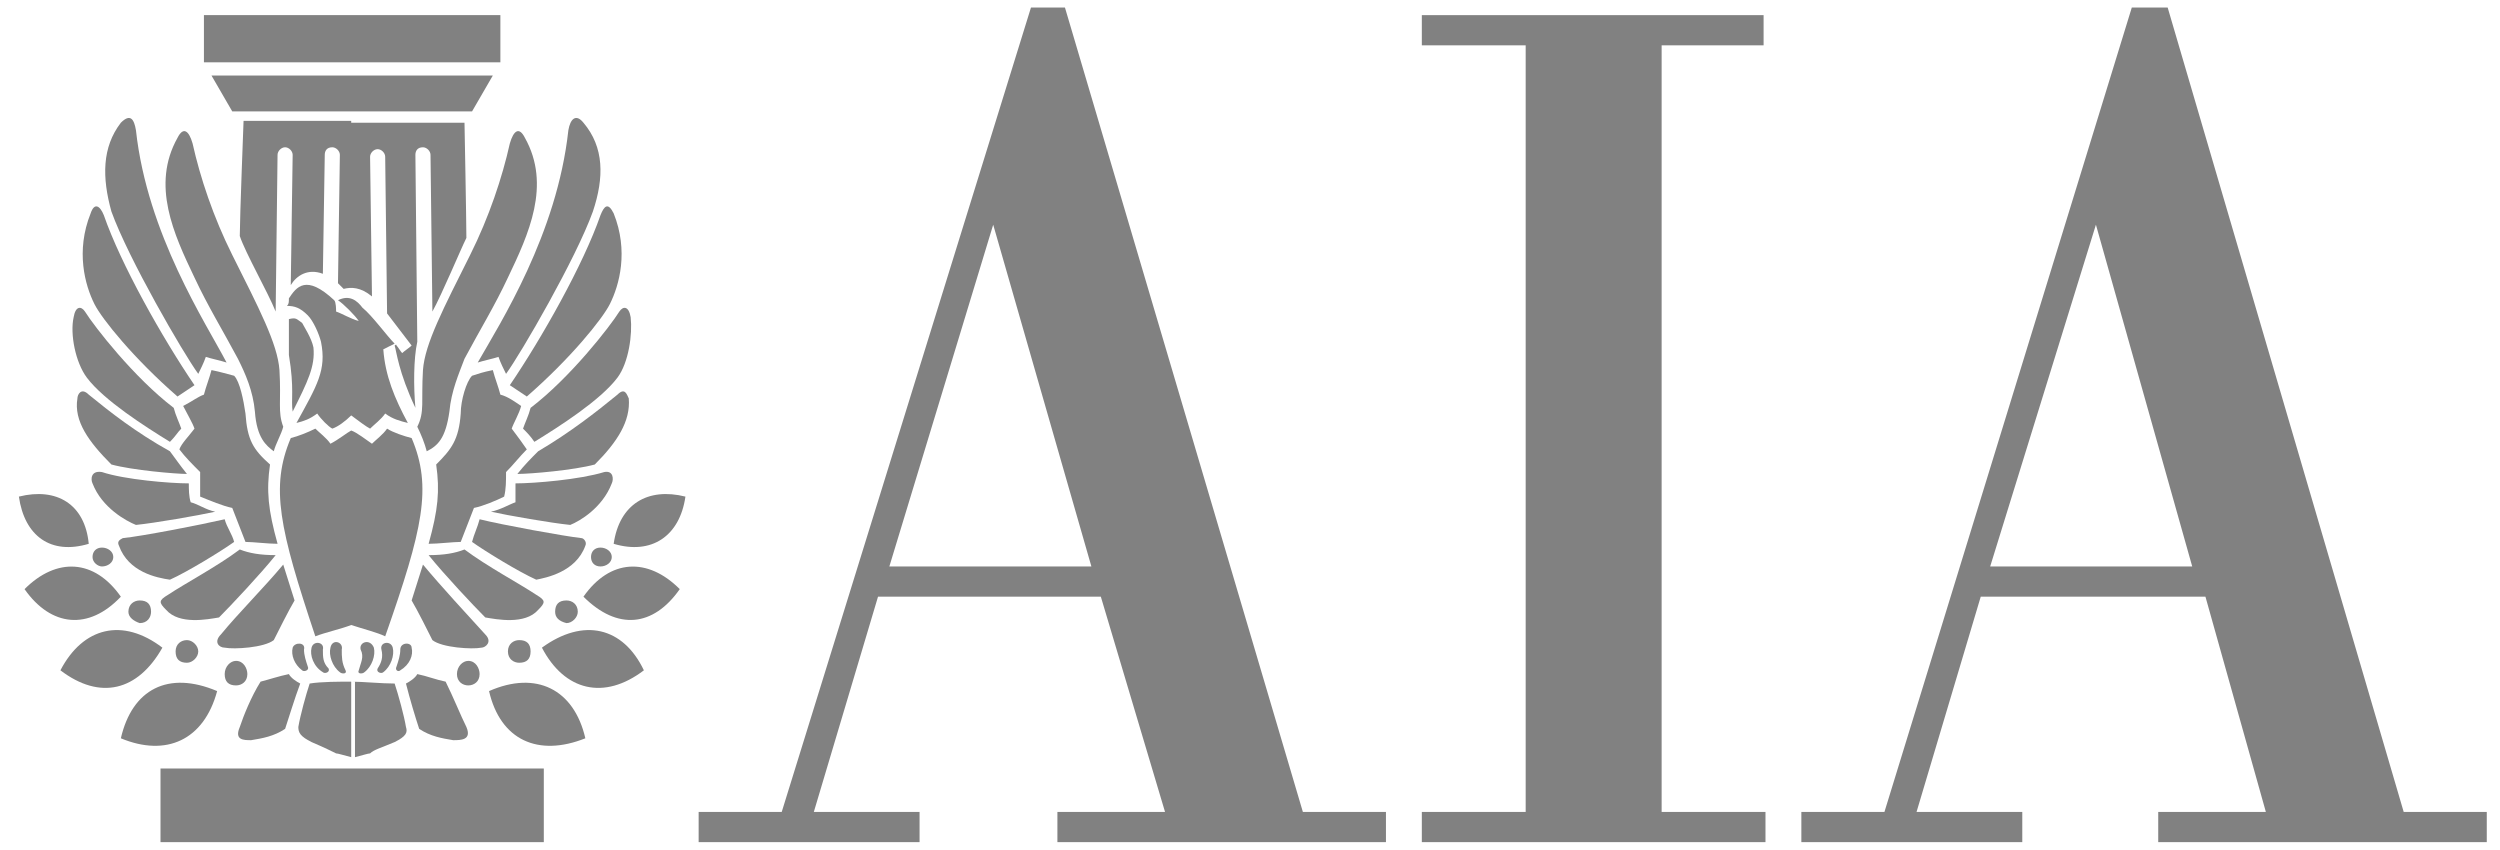 <?xml version="1.0" encoding="utf-8"?>
<!-- Generator: Adobe Illustrator 19.2.1, SVG Export Plug-In . SVG Version: 6.00 Build 0)  -->
<svg version="1.1" id="Layer_1" xmlns="http://www.w3.org/2000/svg" xmlns:xlink="http://www.w3.org/1999/xlink" x="0px" y="0px"
	 viewBox="0 0 132.4 45" enable-background="new 0 0 132.4 45" xml:space="preserve">
<path fill-rule="evenodd" clip-rule="evenodd" fill="#818181" d="M18.6,40.1c-0.4-0.1-0.7-0.2-0.8-0.2c-0.2-0.1-0.6-0.3-1.3-0.6
	c-0.6-0.3-0.7-0.5-0.7-0.8c0.1-0.6,0.4-1.7,0.6-2.3c0.6-0.1,1.6-0.1,2.2-0.1V40.1L18.6,40.1z"/>
<polygon fill-rule="evenodd" clip-rule="evenodd" fill="#818181" points="25,5.9 26.1,4 11.2,4 12.3,5.9 25,5.9 "/>
<polygon fill-rule="evenodd" clip-rule="evenodd" fill="#818181" points="8.5,44.6 28.8,44.6 28.8,40.7 8.5,40.7 8.5,44.6 "/>
<path fill-rule="evenodd" clip-rule="evenodd" fill="#818181" d="M12,19.2c-0.3-0.1-0.8-0.2-1.1-0.3c-0.1,0.3-0.3,0.7-0.4,0.9
	c-0.8-1.1-3.7-6.1-4.6-8.6C5.4,9.4,5.4,7.8,6.4,6.5C6.9,6,7.1,6.3,7.2,6.9C7.8,12.4,10.9,17.1,12,19.2L12,19.2z"/>
<path fill-rule="evenodd" clip-rule="evenodd" fill="#818181" d="M10.3,20.4C10,20.6,9.7,20.8,9.4,21c-2.3-2-4-4.1-4.4-4.9
	c-0.5-1-1-2.8-0.2-4.8c0.2-0.6,0.5-0.4,0.7,0.1C6.4,14,8.6,17.9,10.3,20.4L10.3,20.4z"/>
<path fill-rule="evenodd" clip-rule="evenodd" fill="#818181" d="M9,23.4c-1.3-0.8-3.5-2.2-4.4-3.4c-0.6-0.8-0.9-2.3-0.7-3.2
	c0.1-0.6,0.4-0.6,0.6-0.3c0.5,0.8,2.6,3.5,4.7,5.1c0.1,0.4,0.3,0.8,0.4,1.1C9.4,22.9,9.3,23.1,9,23.4L9,23.4z"/>
<path fill-rule="evenodd" clip-rule="evenodd" fill="#818181" d="M9.9,25.1c-0.6,0-2.9-0.2-4-0.5c-1.2-1.2-2-2.3-1.8-3.5
	c0-0.2,0.2-0.6,0.6-0.2c1.1,0.9,2.5,2,4.3,3C9.3,24.3,9.5,24.6,9.9,25.1L9.9,25.1z"/>
<path fill-rule="evenodd" clip-rule="evenodd" fill="#818181" d="M10,25.6c0,0.3,0,0.7,0.1,1c0.4,0.1,0.8,0.4,1.3,0.5
	c-0.9,0.2-3.2,0.6-4.2,0.7c-0.5-0.2-1.8-0.9-2.3-2.2c-0.1-0.2-0.1-0.7,0.5-0.6C6.6,25.4,9,25.6,10,25.6L10,25.6z"/>
<path fill-rule="evenodd" clip-rule="evenodd" fill="#818181" d="M9,30.7c0.9-0.4,2.7-1.5,3.4-2c-0.1-0.4-0.4-0.8-0.5-1.2
	c-1.3,0.3-4.4,0.9-5.4,1c-0.2,0.1-0.3,0.2-0.2,0.4C6.8,30.3,8.3,30.6,9,30.7L9,30.7z"/>
<path fill-rule="evenodd" clip-rule="evenodd" fill="#818181" d="M14.6,29.4c-0.8,1-2.4,2.7-3,3.3c-0.6,0.1-2.1,0.4-2.8-0.4
	c-0.4-0.4-0.4-0.5,0.1-0.8c0.9-0.6,2.6-1.5,3.8-2.4C13.2,29.3,13.8,29.4,14.6,29.4L14.6,29.4z"/>
<path fill-rule="evenodd" clip-rule="evenodd" fill="#818181" d="M15,29.9c0.2,0.6,0.4,1.3,0.6,1.9c-0.3,0.5-0.9,1.7-1.1,2.1
	c-0.5,0.4-2.1,0.5-2.6,0.4c-0.3,0-0.6-0.3-0.2-0.7C12.6,32.5,14,31.1,15,29.9L15,29.9z"/>
<path fill-rule="evenodd" clip-rule="evenodd" fill="#818181" d="M12.4,19.9c0.3,0.3,0.5,1.3,0.6,2c0.1,1.4,0.4,1.9,1.3,2.7
	c-0.2,1.4-0.1,2.4,0.4,4.2c-0.5,0-1.3-0.1-1.7-0.1c-0.2-0.5-0.5-1.3-0.7-1.8c-0.5-0.1-1.2-0.4-1.7-0.6c0-0.4,0-0.8,0-1.3
	c-0.4-0.4-0.8-0.8-1.1-1.2c0.1-0.3,0.5-0.7,0.8-1.1c-0.1-0.3-0.4-0.8-0.6-1.2c0.4-0.2,0.8-0.5,1.1-0.6c0.1-0.4,0.3-0.9,0.4-1.3
	C11.7,19.7,12,19.8,12.4,19.9L12.4,19.9z"/>
<path fill-rule="evenodd" clip-rule="evenodd" fill="#818181" d="M13.3,39.2c0.6-0.1,1.2-0.2,1.8-0.6c0.2-0.6,0.5-1.6,0.8-2.4
	c-0.2-0.1-0.5-0.3-0.6-0.5c-0.5,0.1-1.1,0.3-1.5,0.4c-0.5,0.8-0.9,1.8-1.1,2.4C12.4,39.2,12.9,39.2,13.3,39.2L13.3,39.2z"/>
<path fill-rule="evenodd" clip-rule="evenodd" fill="#818181" d="M4.9,29.5c0-0.3,0.2-0.5,0.5-0.5C5.7,29,6,29.2,6,29.5
	C6,29.8,5.7,30,5.4,30C5.2,30,4.9,29.8,4.9,29.5L4.9,29.5z"/>
<path fill-rule="evenodd" clip-rule="evenodd" fill="#818181" d="M6.8,32.4c0-0.4,0.3-0.6,0.6-0.6c0.4,0,0.6,0.2,0.6,0.6
	c0,0.3-0.2,0.6-0.6,0.6C7.1,32.9,6.8,32.7,6.8,32.4L6.8,32.4z"/>
<path fill-rule="evenodd" clip-rule="evenodd" fill="#818181" d="M9.3,34.5c0-0.4,0.3-0.6,0.6-0.6c0.3,0,0.6,0.3,0.6,0.6
	s-0.3,0.6-0.6,0.6C9.5,35.1,9.3,34.9,9.3,34.5L9.3,34.5z"/>
<path fill-rule="evenodd" clip-rule="evenodd" fill="#818181" d="M11.9,35.7c0-0.4,0.3-0.7,0.6-0.7c0.4,0,0.6,0.4,0.6,0.7
	c0,0.4-0.3,0.6-0.6,0.6C12.1,36.3,11.9,36.1,11.9,35.7L11.9,35.7z"/>
<path fill-rule="evenodd" clip-rule="evenodd" fill="#818181" d="M4.7,28.8c-2,0.6-3.4-0.4-3.7-2.5C3,25.8,4.5,26.7,4.7,28.8
	L4.7,28.8z"/>
<path fill-rule="evenodd" clip-rule="evenodd" fill="#818181" d="M1.3,31.2c1.7-1.7,3.7-1.6,5.1,0.4C4.7,33.4,2.7,33.2,1.3,31.2
	L1.3,31.2z"/>
<path fill-rule="evenodd" clip-rule="evenodd" fill="#818181" d="M3.2,35.5c1.2-2.3,3.3-2.8,5.4-1.2C7.3,36.6,5.3,37.1,3.2,35.5
	L3.2,35.5z"/>
<path fill-rule="evenodd" clip-rule="evenodd" fill="#818181" d="M6.4,39.1c0.6-2.6,2.5-3.6,5.1-2.5C10.8,39.2,8.8,40.1,6.4,39.1
	L6.4,39.1z"/>
<path fill-rule="evenodd" clip-rule="evenodd" fill="#818181" d="M16.1,34.4c0.1-0.4-0.5-0.4-0.6-0.1c-0.1,0.4,0.1,0.9,0.5,1.2
	c0.1,0.1,0.4,0,0.3-0.2C16.2,35,16.1,34.7,16.1,34.4L16.1,34.4z"/>
<path fill-rule="evenodd" clip-rule="evenodd" fill="#818181" d="M17.1,34.4c0.1-0.4-0.5-0.5-0.6-0.1c-0.1,0.4,0.1,1,0.6,1.3
	c0.1,0.1,0.4,0,0.3-0.2C17.1,35.1,17.1,34.8,17.1,34.4L17.1,34.4z"/>
<path fill-rule="evenodd" clip-rule="evenodd" fill="#818181" d="M18.1,34.4c0.1-0.4-0.5-0.6-0.6-0.1c-0.1,0.4,0.1,1,0.5,1.3
	c0.1,0.1,0.4,0.1,0.3-0.1C18.1,35.1,18.1,34.8,18.1,34.4L18.1,34.4z"/>
<path fill-rule="evenodd" clip-rule="evenodd" fill="#818181" d="M16,17.1c0.1,0.2,0.5,0.8,0.6,1.3c0.1,1-0.3,1.8-1.1,3.4
	c-0.1-0.6,0.1-1.2-0.2-3c0-0.2,0-1.6,0-1.9C15.7,16.8,15.7,16.9,16,17.1L16,17.1z"/>
<polygon fill-rule="evenodd" clip-rule="evenodd" fill="#818181" points="10.8,3.3 26.5,3.3 26.5,0.8 10.8,0.8 10.8,3.3 "/>
<path fill-rule="evenodd" clip-rule="evenodd" fill="#818181" d="M21.2,34.4c0-0.4,0.6-0.4,0.6-0.1c0.1,0.4-0.1,0.9-0.6,1.2
	c-0.1,0.1-0.3,0-0.2-0.2C21.1,35,21.2,34.7,21.2,34.4L21.2,34.4z"/>
<path fill-rule="evenodd" clip-rule="evenodd" fill="#818181" d="M20.2,34.4c-0.1-0.4,0.5-0.5,0.6-0.1c0.1,0.4-0.1,1-0.5,1.3
	c-0.1,0.1-0.4,0-0.3-0.2C20.2,35.1,20.3,34.8,20.2,34.4L20.2,34.4z"/>
<path fill-rule="evenodd" clip-rule="evenodd" fill="#818181" d="M19.1,34.4c-0.1-0.4,0.5-0.6,0.7-0.1c0.1,0.4-0.1,1-0.5,1.3
	c-0.1,0.1-0.4,0.1-0.3-0.1C19.1,35.1,19.3,34.8,19.1,34.4L19.1,34.4z"/>
<path fill-rule="evenodd" clip-rule="evenodd" fill="#818181" d="M13.5,21.8c-0.1-1.1-0.5-2-0.9-2.8c-0.8-1.5-1.6-2.8-2.3-4.3
	c-1.1-2.3-2.3-4.9-0.9-7.4c0.3-0.6,0.6-0.4,0.8,0.3c0.4,1.8,1.1,3.9,2.1,5.9c1.4,2.8,2.4,4.7,2.5,6.1c0.1,1.7-0.1,2.2,0.2,3
	c-0.1,0.4-0.4,0.9-0.5,1.3C14.1,23.6,13.6,23.2,13.5,21.8L13.5,21.8z"/>
<path fill-rule="evenodd" clip-rule="evenodd" fill="#818181" d="M29.4,32.4c0-0.4,0.2-0.6,0.6-0.6c0.3,0,0.6,0.2,0.6,0.6
	c0,0.3-0.3,0.6-0.6,0.6C29.6,32.9,29.4,32.7,29.4,32.4L29.4,32.4z"/>
<path fill-rule="evenodd" clip-rule="evenodd" fill="#818181" d="M26.9,34.5c0-0.4,0.3-0.6,0.6-0.6c0.4,0,0.6,0.2,0.6,0.6
	s-0.2,0.6-0.6,0.6C27.2,35.1,26.9,34.9,26.9,34.5L26.9,34.5z"/>
<path fill-rule="evenodd" clip-rule="evenodd" fill="#818181" d="M32.5,28.8c2,0.6,3.5-0.4,3.8-2.5C34.3,25.8,32.8,26.7,32.5,28.8
	L32.5,28.8z"/>
<path fill-rule="evenodd" clip-rule="evenodd" fill="#818181" d="M36,31.2c-1.7-1.7-3.7-1.6-5.1,0.4C32.7,33.4,34.6,33.2,36,31.2
	L36,31.2z"/>
<path fill-rule="evenodd" clip-rule="evenodd" fill="#818181" d="M34.1,35.5c-1.1-2.3-3.2-2.8-5.4-1.2C29.9,36.6,32,37.1,34.1,35.5
	L34.1,35.5z"/>
<path fill-rule="evenodd" clip-rule="evenodd" fill="#818181" d="M31,39.1c-0.6-2.6-2.6-3.6-5.1-2.5C26.5,39.2,28.5,40.1,31,39.1
	L31,39.1z"/>
<path fill-rule="evenodd" clip-rule="evenodd" fill="#818181" d="M31.3,29.5c0-0.3,0.2-0.5,0.5-0.5c0.3,0,0.6,0.2,0.6,0.5
	c0,0.3-0.3,0.5-0.6,0.5C31.5,30,31.3,29.8,31.3,29.5L31.3,29.5z"/>
<path fill-rule="evenodd" clip-rule="evenodd" fill="#818181" d="M18.6,36.1c0.6,0,1.6,0.1,2.3,0.1c0.2,0.6,0.5,1.7,0.6,2.3
	c0.1,0.3,0,0.5-0.6,0.8c-0.7,0.3-1.1,0.4-1.3,0.6c-0.1,0-0.4,0.1-0.8,0.2V36.1L18.6,36.1z"/>
<path fill-rule="evenodd" clip-rule="evenodd" fill="#818181" d="M24,39.2c-0.6-0.1-1.2-0.2-1.8-0.6C22,38,21.7,37,21.5,36.2
	c0.2-0.1,0.5-0.3,0.6-0.5c0.5,0.1,1,0.3,1.5,0.4c0.4,0.8,0.8,1.8,1.1,2.4C25,39.2,24.4,39.2,24,39.2L24,39.2z"/>
<path fill-rule="evenodd" clip-rule="evenodd" fill="#818181" d="M24.2,35.7c0-0.4,0.3-0.7,0.6-0.7c0.4,0,0.6,0.4,0.6,0.7
	c0,0.4-0.3,0.6-0.6,0.6C24.5,36.3,24.2,36.1,24.2,35.7L24.2,35.7z"/>
<path fill-rule="evenodd" clip-rule="evenodd" fill="#818181" d="M18.6,6.5h6c0,0,0.1,5.2,0.1,6.1c-0.3,0.6-1.3,3-1.8,3.9l-0.1-8.3
	c0-0.2-0.2-0.4-0.4-0.4c-0.3,0-0.4,0.2-0.4,0.4l0.1,9.9c-0.2,0.9-0.2,2.4-0.1,3.5c-0.9-1.9-1-3-1.1-3.3c0,0,0.1-0.1,0.1,0
	c0.1,0.1,0.2,0.3,0.3,0.4c0.1-0.1,0.4-0.3,0.5-0.4c-0.3-0.4-1-1.3-1.3-1.7l-0.1-8.3c0-0.2-0.2-0.4-0.4-0.4c-0.2,0-0.4,0.2-0.4,0.4
	l0.1,7.4c-0.6-0.5-1.1-0.5-1.5-0.4c-0.1-0.1-0.2-0.2-0.3-0.3l0.1-6.8c0-0.2-0.2-0.4-0.4-0.4c-0.3,0-0.4,0.2-0.4,0.4l-0.1,6.3
	c-0.8-0.3-1.4,0.1-1.7,0.6l0.1-6.9c0-0.2-0.2-0.4-0.4-0.4c-0.2,0-0.4,0.2-0.4,0.4l-0.1,8.3c-0.4-1-1.6-3.1-1.9-4
	c0-0.9,0.2-6.1,0.2-6.1H18.6L18.6,6.5z"/>
<path fill-rule="evenodd" clip-rule="evenodd" fill="#818181" d="M20.9,18.2c-0.2,0.1-0.4,0.2-0.6,0.3c0.1,1.4,0.6,2.6,1.3,3.9
	c-0.4-0.1-0.8-0.2-1.2-0.5c-0.2,0.3-0.6,0.6-0.8,0.8c-0.2-0.1-0.6-0.4-1-0.7c-0.3,0.3-0.7,0.6-1,0.7c-0.2-0.1-0.6-0.5-0.8-0.8
	c-0.4,0.3-0.7,0.4-1.1,0.5c1.1-2,1.6-2.8,1.3-4.3c-0.1-0.4-0.4-1.1-0.7-1.4c-0.4-0.4-0.7-0.5-1.1-0.5l0,0c0.1-0.1,0.1-0.2,0.1-0.4
	c0.4-0.6,0.9-1.3,2.4,0.1c0.1,0.1,0.1,0.5,0.1,0.6c0.3,0.1,0.8,0.4,1.2,0.5c-0.2-0.3-0.8-0.9-1.1-1.1c0.6-0.3,1,0,1.3,0.4
	C19.7,16.7,20.5,17.8,20.9,18.2L20.9,18.2z"/>
<path fill-rule="evenodd" clip-rule="evenodd" fill="#818181" d="M25.3,19.2c0.3-0.1,0.8-0.2,1.1-0.3c0.1,0.3,0.3,0.7,0.4,0.9
	c0.8-1.1,3.7-6.1,4.6-8.6C32,9.4,32,7.8,30.9,6.5c-0.4-0.5-0.7-0.2-0.8,0.4C29.5,12.4,26.5,17.1,25.3,19.2L25.3,19.2z"/>
<path fill-rule="evenodd" clip-rule="evenodd" fill="#818181" d="M27,20.4c0.3,0.2,0.6,0.4,0.9,0.6c2.3-2,4-4.1,4.4-4.9
	c0.5-1,1-2.8,0.2-4.8c-0.3-0.6-0.5-0.4-0.7,0.1C30.9,14,28.7,17.9,27,20.4L27,20.4z"/>
<path fill-rule="evenodd" clip-rule="evenodd" fill="#818181" d="M28.3,23.4c1.3-0.8,3.5-2.2,4.4-3.4c0.6-0.8,0.8-2.3,0.7-3.2
	c-0.1-0.6-0.4-0.6-0.6-0.3c-0.5,0.8-2.6,3.5-4.7,5.1c-0.1,0.4-0.3,0.8-0.4,1.1C27.9,22.9,28.1,23.1,28.3,23.4L28.3,23.4z"/>
<path fill-rule="evenodd" clip-rule="evenodd" fill="#818181" d="M27.4,25.1c0.7,0,3-0.2,4.1-0.5c1.2-1.2,1.9-2.3,1.8-3.5
	c-0.1-0.2-0.2-0.6-0.6-0.2c-1.1,0.9-2.5,2-4.2,3C28.1,24.3,27.8,24.6,27.4,25.1L27.4,25.1z"/>
<path fill-rule="evenodd" clip-rule="evenodd" fill="#818181" d="M27.3,25.6c0,0.3,0,0.7,0,1C27,26.7,26.5,27,26,27.1
	c0.9,0.2,3.2,0.6,4.2,0.7c0.5-0.2,1.7-0.9,2.2-2.2c0.1-0.2,0.1-0.7-0.4-0.6C30.7,25.4,28.3,25.6,27.3,25.6L27.3,25.6z"/>
<path fill-rule="evenodd" clip-rule="evenodd" fill="#818181" d="M31,28.9c0.1-0.2-0.1-0.4-0.2-0.4c-0.9-0.1-4.2-0.7-5.4-1
	c-0.1,0.4-0.3,0.8-0.4,1.2c0.7,0.5,2.5,1.6,3.4,2C28.9,30.6,30.5,30.3,31,28.9L31,28.9z"/>
<path fill-rule="evenodd" clip-rule="evenodd" fill="#818181" d="M22.7,29.4c0.8,1,2.4,2.7,3,3.3c0.6,0.1,2.1,0.4,2.8-0.4
	c0.4-0.4,0.4-0.5-0.1-0.8c-0.9-0.6-2.6-1.5-3.8-2.4C24.1,29.3,23.5,29.4,22.7,29.4L22.7,29.4z"/>
<path fill-rule="evenodd" clip-rule="evenodd" fill="#818181" d="M22.4,29.9c-0.2,0.6-0.4,1.3-0.6,1.9c0.3,0.5,0.9,1.7,1.1,2.1
	c0.5,0.4,2.1,0.5,2.6,0.4c0.2,0,0.6-0.3,0.2-0.7C24.7,32.5,23.4,31.1,22.4,29.9L22.4,29.9z"/>
<path fill-rule="evenodd" clip-rule="evenodd" fill="#818181" d="M23.8,21.8c0.1-1.1,0.5-2,0.8-2.8c0.8-1.5,1.6-2.8,2.3-4.3
	c1.1-2.3,2.3-4.9,0.9-7.4c-0.3-0.6-0.6-0.4-0.8,0.3c-0.4,1.8-1.1,3.9-2.1,5.9c-1.4,2.8-2.4,4.7-2.5,6.1c-0.1,1.7,0.1,2.2-0.3,3
	c0.2,0.4,0.4,0.9,0.5,1.3C23.2,23.6,23.6,23.2,23.8,21.8L23.8,21.8z"/>
<path fill-rule="evenodd" clip-rule="evenodd" fill="#818181" d="M18.6,33.1c0.6,0.2,1.4,0.4,1.8,0.6c2-5.7,2.5-7.9,1.4-10.5
	c-0.4-0.1-1-0.3-1.3-0.5c-0.2,0.3-0.6,0.6-0.8,0.8c-0.3-0.2-0.8-0.6-1.1-0.7c-0.2,0.1-0.7,0.5-1.1,0.7c-0.2-0.3-0.6-0.6-0.8-0.8
	c-0.4,0.2-0.9,0.4-1.3,0.5c-1.1,2.6-0.6,4.8,1.3,10.5C17.2,33.5,18.1,33.3,18.6,33.1L18.6,33.1z"/>
<path fill-rule="evenodd" clip-rule="evenodd" fill="#818181" d="M25,19.9c-0.3,0.3-0.6,1.3-0.6,2c-0.1,1.4-0.5,1.9-1.3,2.7
	c0.2,1.4,0.1,2.4-0.4,4.2c0.5,0,1.3-0.1,1.7-0.1c0.2-0.5,0.5-1.3,0.7-1.8c0.5-0.1,1.2-0.4,1.6-0.6c0.1-0.4,0.1-0.8,0.1-1.3
	c0.4-0.4,0.7-0.8,1.1-1.2c-0.2-0.3-0.5-0.7-0.8-1.1c0.1-0.3,0.4-0.8,0.5-1.2c-0.3-0.2-0.7-0.5-1.1-0.6c-0.1-0.4-0.3-0.9-0.4-1.3
	C25.6,19.7,25.3,19.8,25,19.9L25,19.9z"/>
<path fill-rule="evenodd" clip-rule="evenodd" fill="#818181" d="M52.6,11.9l5.2,18.1H47.1L52.6,11.9L52.6,11.9z M48.7,44.6V43h-5.6
	l3.4-11.4h11.8L61.7,43H56v1.6h17.4V43H69L56.4,0.4h-1.8L41.4,43H37v1.6H48.7L48.7,44.6z M87.9,2.4h5.5V0.8H75.3v1.6h5.5V43h-5.5
	v1.6h18.2V43h-5.5V2.4L87.9,2.4z M111,11.9l5.1,18.1h-10.7L111,11.9L111,11.9z M107.1,44.6V43h-5.6l3.4-11.4h11.9L120,43h-5.7v1.6
	h17.4V43h-4.4L114.8,0.4h-1.9L99.8,43h-4.4v1.6H107.1L107.1,44.6z"/>
</svg>
